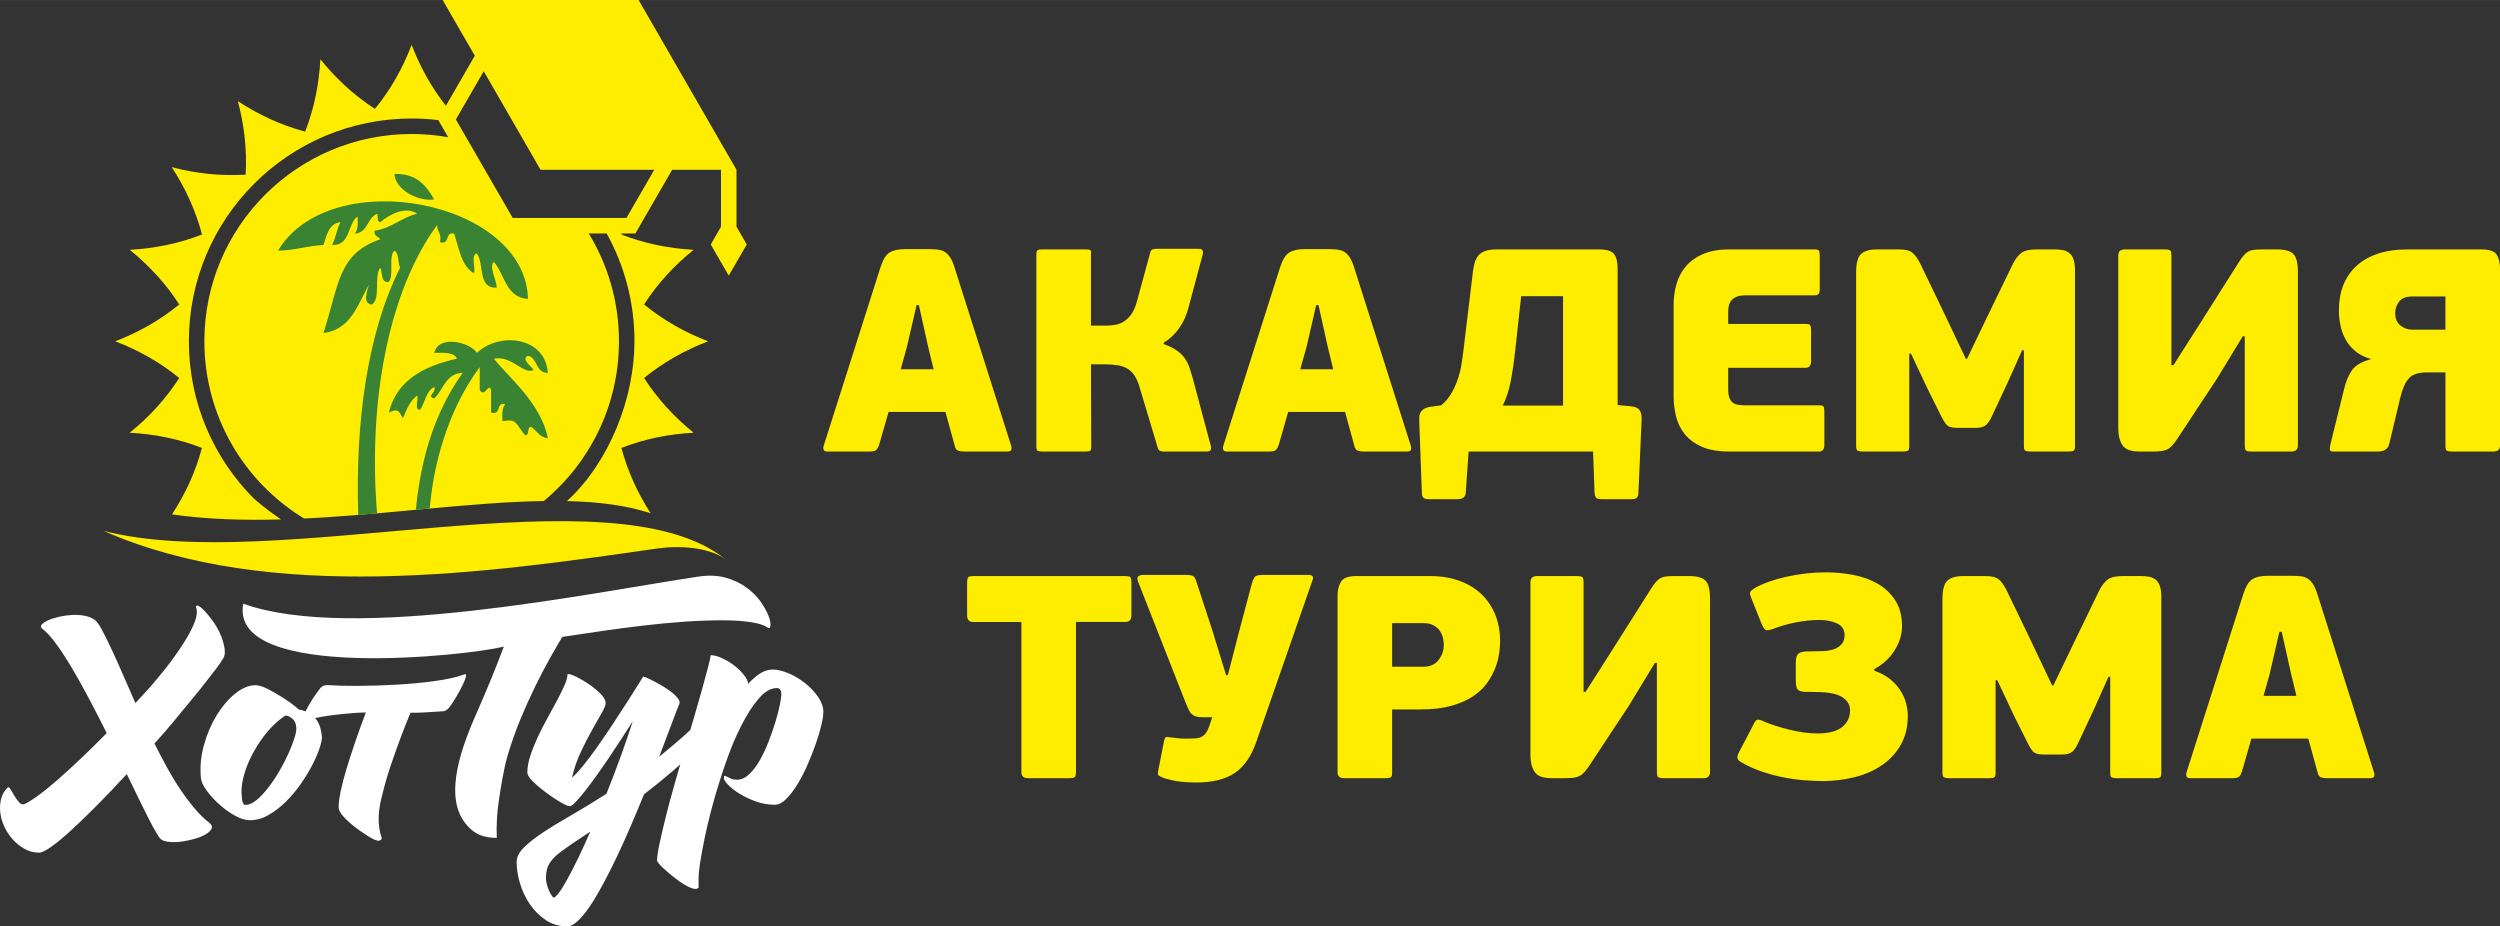 <?xml version="1.0" encoding="UTF-8"?> <!-- Creator: CorelDRAW 2017 --> <svg xmlns="http://www.w3.org/2000/svg" xmlns:xlink="http://www.w3.org/1999/xlink" xml:space="preserve" width="2372px" height="879px" style="shape-rendering:geometricPrecision; text-rendering:geometricPrecision; image-rendering:optimizeQuality; fill-rule:evenodd; clip-rule:evenodd" viewBox="0 0 2372 878.94"><rect x="0" y="0" width="2372" height="878.94" fill="#333333" stroke="none"/> <defs> <style type="text/css"> <![CDATA[ .fil2 {fill:#FFED00} .fil3 {fill:#3A8333} .fil1 {fill:#FEFEFE;fill-rule:nonzero} .fil0 {fill:#FFED00;fill-rule:nonzero} ]]> </style> </defs> <g id="Слой_x0020_1">  <g id="_2583205689824"> <path class="fil0" d="M897.04 390.84l-53.97 0 -9.04 31.51c-0.73,2.01 -1.6,3.51 -2.6,4.52 -1.01,1 -3.06,1.51 -6.16,1.51l-40.28 0c-1.82,0 -2.96,-0.51 -3.42,-1.51 -0.46,-1.01 -0.5,-2.24 -0.14,-3.7l53.97 -169.58c2.37,-7.3 5.3,-12.01 8.77,-14.1 3.47,-2.1 8.31,-3.16 14.52,-3.16l22.19 0c3.29,0 6.16,0.14 8.63,0.41 2.46,0.28 4.65,0.96 6.57,2.06 1.92,1.1 3.66,2.78 5.21,5.07 1.55,2.28 2.96,5.43 4.24,9.45l53.97 169.85c0.37,0.91 0.41,2.01 0.14,3.29 -0.28,1.28 -1.51,1.92 -3.7,1.92l-41.37 0c-2.19,0 -4.01,-0.28 -5.47,-0.83 -1.47,-0.55 -2.47,-1.82 -3.02,-3.83l-9.04 -32.88zm-42.46 -40.54l31.23 0 -5.2 -21.37 -8.77 -39.45 -2.19 0 -9.32 40.27 -5.75 20.55zm249.57 -23.84c4.75,1.65 8.67,3.52 11.78,5.62 3.1,2.1 5.66,4.48 7.67,7.12 2.01,2.65 3.61,5.66 4.79,9.04 1.19,3.38 2.33,7.08 3.43,11.1l16.98 63.56c0.37,0.91 0.41,2.05 0.14,3.42 -0.28,1.37 -1.6,2.06 -3.97,2.06l-41.09 0c-0.92,0 -1.92,-0.19 -3.02,-0.55 -1.1,-0.37 -1.92,-1.46 -2.46,-3.29l-17.26 -57.53c-1.28,-4.38 -2.88,-7.99 -4.8,-10.82 -1.92,-2.83 -4.2,-5.02 -6.85,-6.57 -2.65,-1.56 -5.79,-2.61 -9.45,-3.16 -3.65,-0.54 -7.85,-0.82 -12.6,-0.82l-12.33 0 0.28 78.35c0,2.01 -0.37,3.24 -1.1,3.7 -0.73,0.46 -2.01,0.69 -3.88,0.69l-42.1 0c-1.69,0 -2.92,-0.23 -3.74,-0.69 -0.82,-0.46 -1.24,-1.69 -1.24,-3.7l0 -183c0,-2.01 0.42,-3.24 1.24,-3.7 0.82,-0.45 2.05,-0.68 3.74,-0.68l42.42 0c1.82,0 3.1,0.23 3.83,0.68 0.74,0.46 0.92,1.69 0.55,3.7l0 67.94 13.15 0c2.74,0 5.62,-0.18 8.63,-0.55 3.02,-0.36 5.89,-1.32 8.63,-2.87 2.74,-1.55 5.25,-3.84 7.53,-6.85 2.29,-3.02 4.16,-7.17 5.62,-12.47l12.6 -46.29c0.37,-1.83 1.14,-2.93 2.33,-3.29 1.19,-0.37 2.24,-0.55 3.15,-0.55l40.54 0c2.38,0 3.7,0.68 3.98,2.06 0.27,1.37 0.23,2.51 -0.14,3.42l-13.15 49.04c-1.83,7.67 -4.79,14.47 -8.9,20.41 -4.11,5.93 -9.09,10.64 -14.93,14.11l0 1.36zm172.04 64.38l-53.97 0 -9.04 31.51c-0.73,2.01 -1.6,3.51 -2.6,4.52 -1.01,1 -3.06,1.51 -6.16,1.51l-40.28 0c-1.82,0 -2.96,-0.51 -3.42,-1.51 -0.46,-1.01 -0.5,-2.24 -0.14,-3.7l53.97 -169.58c2.38,-7.3 5.3,-12.01 8.77,-14.1 3.47,-2.1 8.31,-3.16 14.52,-3.16l22.19 0c3.29,0 6.16,0.14 8.63,0.41 2.46,0.28 4.65,0.96 6.57,2.06 1.92,1.1 3.66,2.78 5.21,5.07 1.55,2.28 2.96,5.43 4.24,9.45l53.97 169.85c0.37,0.91 0.41,2.01 0.14,3.29 -0.28,1.28 -1.51,1.92 -3.7,1.92l-41.37 0c-2.19,0 -4.01,-0.28 -5.47,-0.83 -1.47,-0.55 -2.47,-1.82 -3.02,-3.83l-9.04 -32.88zm-42.46 -40.54l31.23 0 -5.21 -21.37 -8.76 -39.45 -2.19 0 -9.32 40.27 -5.75 20.55zm159.71 78.08l-2.74 38.9c-0.18,4.2 -2.83,6.3 -7.94,6.3l-27.67 0c-2.38,0 -3.97,-0.55 -4.8,-1.65 -0.82,-1.09 -1.23,-2.46 -1.23,-4.11l-2.46 -67.66c0,-1.46 0,-2.92 0,-4.38 0,-1.47 0.36,-2.88 1.09,-4.25 0.73,-1.37 1.87,-2.56 3.43,-3.56 1.55,-1.01 3.69,-1.69 6.43,-2.06l9.87 -1.37c4.2,-3.47 7.58,-7.53 10.13,-12.19 2.56,-4.66 4.57,-9.27 6.03,-13.83 1.46,-4.57 2.47,-8.81 3.01,-12.74 0.55,-3.93 1.01,-6.9 1.37,-8.9l9.59 -79.45c0.37,-2.92 0.91,-5.66 1.65,-8.22 0.73,-2.56 1.87,-4.79 3.42,-6.71 1.55,-1.92 3.74,-3.38 6.57,-4.38 2.83,-1.01 6.44,-1.51 10.83,-1.51l96.97 0c7.49,0 12.33,1.51 14.52,4.52 2.19,3.01 3.29,7.53 3.29,13.56l0 129.58 11.78 1.09c4.57,0.37 7.58,1.6 9.04,3.7 1.46,2.1 2.1,5.25 1.92,9.45l-3.02 69.31c0,1.65 -0.4,3.02 -1.23,4.11 -0.82,1.1 -2.42,1.65 -4.79,1.65l-29.04 0c-2.74,0 -4.48,-0.51 -5.21,-1.51 -0.72,-1 -1.18,-2.6 -1.37,-4.79l-1.36 -38.9 -118.08 0zm44.38 -97.53c-1.28,12.05 -2.78,22.46 -4.52,31.23 -1.73,8.77 -4.25,16.35 -7.53,22.74l57.26 0 0 -103.83 -39.73 0 -5.48 49.86zm293.13 91.23c0,4.19 -1.73,6.3 -5.2,6.3l-84.65 0c-10.96,0 -19.87,-1.56 -26.71,-4.66 -6.85,-3.11 -12.24,-7.17 -16.17,-12.19 -3.93,-5.03 -6.62,-10.64 -8.08,-16.85 -1.46,-6.21 -2.19,-12.33 -2.19,-18.36l0 -87.66c0,-6.58 0.91,-13.01 2.74,-19.31 1.82,-6.31 4.79,-11.88 8.9,-16.71 4.11,-4.85 9.54,-8.73 16.3,-11.65 6.76,-2.92 14.98,-4.38 24.66,-4.38l80.81 0c2.19,0 3.61,0.32 4.25,0.96 0.64,0.64 0.96,2.51 0.96,5.61l0 30.96c0,2.37 -0.37,3.97 -1.1,4.79 -0.73,0.83 -2.1,1.24 -4.11,1.24l-65.2 0c-3.65,0 -6.57,0.5 -8.76,1.5 -2.19,1.01 -3.84,2.24 -4.93,3.7 -1.1,1.46 -1.83,3.11 -2.2,4.93 -0.36,1.83 -0.55,3.66 -0.55,5.48l0 11.51 73.43 0c2.19,0 3.6,0.36 4.24,1.09 0.64,0.73 0.96,2.65 0.96,5.76l0 28.49c0,4.2 -1.73,6.3 -5.2,6.3l-73.43 0 0 20.55c0,3.47 0.42,6.2 1.24,8.21 0.82,2.01 1.96,3.52 3.42,4.53 1.46,1 3.2,1.64 5.21,1.91 2.01,0.28 4.2,0.41 6.57,0.41l69.59 0c2.19,0 3.6,0.32 4.24,0.96 0.64,0.64 0.96,2.51 0.96,5.62l0 30.96zm189.31 -89.86l-1.65 0 -13.97 31.23 -14.25 30.41c-2.01,4.56 -4.06,7.71 -6.16,9.45 -2.1,1.73 -5.16,2.6 -9.18,2.6l-18.35 0c-4.57,0 -7.72,-0.87 -9.45,-2.6 -1.74,-1.74 -3.7,-4.89 -5.9,-9.45l-12.32 -24.66 -15.89 -33.7 -1.64 0 0 87.67c0,2.56 -0.46,4.06 -1.37,4.52 -0.92,0.46 -2.47,0.69 -4.66,0.69l-38.08 0c-2.01,0 -3.56,-0.23 -4.66,-0.69 -1.09,-0.46 -1.64,-1.96 -1.64,-4.52l0 -164.92c0,-8.58 1.55,-14.34 4.66,-17.26 3.1,-2.92 8.12,-4.38 15.06,-4.38l21.1 0c5.84,0 10.04,1.05 12.6,3.15 2.56,2.1 5.02,5.52 7.4,10.27l21.91 45.48 21.37 44.93 1.09 0 21.37 -44.38 21.92 -45.21c2.37,-4.75 5.02,-8.31 7.94,-10.68 2.93,-2.37 7.86,-3.56 14.8,-3.56l16.98 0c2.92,0 5.57,0.23 7.95,0.68 2.37,0.46 4.43,1.37 6.16,2.74 1.74,1.37 3.06,3.38 3.97,6.03 0.92,2.65 1.37,6.07 1.37,10.27l0 166.84c0,2.56 -0.45,4.06 -1.37,4.52 -0.91,0.46 -2.55,0.69 -4.93,0.69l-36.16 0c-2.01,0 -3.51,-0.23 -4.52,-0.69 -1,-0.46 -1.5,-1.96 -1.5,-4.52l0 -90.95zm207.65 -13.15l-24.66 40.54 -37.25 56.44c-1.83,2.74 -3.47,4.93 -4.94,6.57 -1.46,1.65 -3.01,2.88 -4.65,3.7 -1.65,0.82 -3.56,1.37 -5.76,1.64 -2.19,0.28 -4.84,0.42 -7.94,0.42l-12.88 0c-8.21,0 -13.6,-2.06 -16.16,-6.17 -2.56,-4.11 -3.84,-9.27 -3.84,-15.48l0 -164.37c0,-3.84 2.11,-5.75 6.31,-5.75l37.53 0c3.1,0 4.97,0.41 5.61,1.23 0.64,0.82 0.96,2.33 0.96,4.52l0 104.1 1.92 0 24.11 -37.8 37.8 -59.72c1.83,-2.93 3.47,-5.21 4.94,-6.85 1.46,-1.65 3.01,-2.88 4.65,-3.7 1.65,-0.82 3.56,-1.32 5.75,-1.51 2.2,-0.18 4.85,-0.27 7.95,-0.27l12.87 0c7.68,0 12.93,1.46 15.76,4.38 2.83,2.92 4.25,8.68 4.25,17.26l0 164.37c0,3.84 -2.11,5.76 -6.31,5.76l-37.53 0c-3.1,0 -4.98,-0.42 -5.61,-1.24 -0.64,-0.82 -0.96,-2.33 -0.96,-4.52l0 -103.55 -1.92 0zm96.16 50.13c1.64,-7.12 4.11,-13.06 7.39,-17.8 3.29,-4.75 9.13,-8.23 17.54,-10.42l0 -0.54c-5.67,-1.65 -10.42,-4.07 -14.25,-7.26 -3.84,-3.2 -6.89,-6.85 -9.18,-10.96 -2.28,-4.11 -3.92,-8.54 -4.93,-13.29 -1,-4.75 -1.51,-9.59 -1.51,-14.52 0,-8.76 1.38,-16.66 4.11,-23.69 2.74,-7.04 6.85,-13.11 12.33,-18.22 5.48,-5.12 12.28,-9.04 20.41,-11.78 8.13,-2.74 17.58,-4.11 28.35,-4.11l69.86 0c7.49,0 12.33,1.6 14.52,4.79 2.2,3.2 3.29,7.63 3.29,13.29l0 168.21c0,3.65 -2.1,5.48 -6.3,5.48l-38.9 0c-3.11,0 -4.98,-0.37 -5.62,-1.1 -0.64,-0.73 -0.96,-2.19 -0.96,-4.38l0 -69.59 -17.8 0c-7.67,0 -13.2,1.78 -16.58,5.34 -3.38,3.57 -6.07,9.27 -8.08,17.13l-10.96 45.75c-0.55,1.82 -1.32,3.19 -2.33,4.11 -1,0.91 -2.19,1.59 -3.56,2.05 -1.37,0.46 -2.83,0.69 -4.38,0.69 -1.55,0 -3.06,0 -4.52,0l-38.08 0c-2.19,0 -3.33,-0.55 -3.42,-1.65 -0.1,-1.09 0.13,-2.92 0.68,-5.48l12.88 -52.05zm48.48 -72.32c0,5.3 1.65,9.27 4.94,11.91 3.28,2.65 7.12,3.98 11.5,3.98l31.23 0 0 -31.51 -31.23 0c-6.02,0 -10.27,1.65 -12.74,4.93 -2.46,3.29 -3.7,6.85 -3.7,10.69zm-1199.08 286.91c0,4.2 -1.92,6.3 -5.75,6.3l-46.85 0 0 142.46c0,2.19 -0.32,3.69 -0.96,4.52 -0.64,0.82 -2.51,1.23 -5.61,1.23l-38.91 0c-4.2,0 -6.3,-1.92 -6.3,-5.75l0 -142.46 -45.75 0c-3.83,0 -5.75,-2.1 -5.75,-6.3l0 -30.68c0,-3.11 0.41,-4.98 1.23,-5.62 0.82,-0.64 2.33,-0.96 4.52,-0.96l144.38 0c2.19,0 3.7,0.32 4.52,0.96 0.82,0.64 1.23,2.51 1.23,5.62l0 30.68zm167.93 -38.35c4.02,0 5.3,1.73 3.84,5.2l-53.15 152.87c-4.75,13.88 -11.6,23.83 -20.55,29.86 -8.95,6.02 -21.18,9.04 -36.71,9.04 -4.93,0 -9.86,-0.27 -14.79,-0.82 -4.93,-0.55 -10.05,-1.65 -15.34,-3.29 -2.56,-0.91 -4.29,-1.73 -5.21,-2.47 -0.91,-0.73 -1.09,-2.37 -0.54,-4.93l5.48 -27.67c0.54,-2.55 1.23,-3.88 2.05,-3.97 0.82,-0.09 2.51,0.05 5.07,0.41 2.74,0.37 5.06,0.64 6.98,0.82 1.92,0.19 3.88,0.28 5.89,0.28 3.29,0 6.16,-0.05 8.63,-0.14 2.47,-0.09 4.57,-0.5 6.3,-1.23 1.74,-0.73 3.25,-1.92 4.52,-3.56 1.28,-1.65 2.47,-4.02 3.56,-7.13l2.74 -8.22 -8.76 0c-2.56,0 -4.66,-0.22 -6.3,-0.68 -1.65,-0.45 -3.02,-1.14 -4.11,-2.05 -1.1,-0.92 -2.06,-2.19 -2.88,-3.84 -0.82,-1.64 -1.69,-3.56 -2.6,-5.75l-45.75 -116.43c-0.92,-2.56 -0.78,-4.25 0.41,-5.07 1.19,-0.82 2.6,-1.23 4.25,-1.23l39.17 0c4.2,0 6.94,0.32 8.22,0.96 1.28,0.63 2.37,2.41 3.29,5.34l14.79 45.2 13.42 43.56 1.65 0 11.78 -45.48 11.23 -42.19c0.91,-2.92 1.92,-4.88 3.01,-5.89 1.1,-1 3.66,-1.5 7.67,-1.5l42.74 0zm79.45 187.38c0,2.19 -0.32,3.65 -0.96,4.38 -0.64,0.73 -2.51,1.1 -5.62,1.1l-38.9 0c-4.2,0 -6.3,-1.83 -6.3,-5.48l0 -168.21c0,-4.93 1.1,-9.17 3.29,-12.73 2.19,-3.57 7.03,-5.35 14.52,-5.35l69.58 0c10.78,0 20.32,1.56 28.63,4.66 8.31,3.11 15.29,7.44 20.96,13.01 5.66,5.57 9.95,12.1 12.87,19.59 2.92,7.49 4.39,15.62 4.39,24.38 0,2.92 -0.28,6.58 -0.83,10.96 -0.55,4.38 -1.69,8.95 -3.42,13.7 -1.74,4.75 -4.25,9.54 -7.53,14.38 -3.29,4.84 -7.72,9.18 -13.29,13.01 -5.57,3.84 -12.51,6.94 -20.82,9.32 -8.31,2.37 -18.22,3.56 -29.73,3.56l-26.84 0 0 59.72zm49.03 -121.09c0,-1.82 -0.27,-3.97 -0.82,-6.43 -0.55,-2.47 -1.5,-4.71 -2.87,-6.72 -1.38,-2.01 -3.34,-3.74 -5.89,-5.2 -2.56,-1.46 -5.85,-2.19 -9.86,-2.19l-29.59 0 0 41.36 29.59 0c6.38,0 11.23,-2.14 14.51,-6.43 3.29,-4.3 4.93,-9.09 4.93,-14.39zm200.26 17.26l-24.65 40.55 -37.26 56.43c-1.83,2.74 -3.47,4.93 -4.93,6.58 -1.46,1.64 -3.02,2.87 -4.66,3.69 -1.64,0.83 -3.56,1.37 -5.75,1.65 -2.19,0.27 -4.84,0.41 -7.95,0.41l-12.87 0c-8.22,0 -13.61,-2.06 -16.16,-6.17 -2.56,-4.1 -3.84,-9.26 -3.84,-15.47l0 -164.37c0,-3.84 2.1,-5.76 6.3,-5.76l37.53 0c3.11,0 4.98,0.41 5.62,1.24 0.64,0.82 0.96,2.32 0.96,4.52l0 104.1 1.91 0 24.11 -37.81 37.81 -59.72c1.82,-2.92 3.47,-5.2 4.93,-6.85 1.46,-1.64 3.01,-2.88 4.66,-3.7 1.64,-0.82 3.56,-1.32 5.75,-1.5 2.19,-0.19 4.84,-0.28 7.94,-0.28l12.88 0c7.67,0 12.92,1.47 15.75,4.39 2.83,2.92 4.25,8.67 4.25,17.25l0 164.38c0,3.83 -2.1,5.75 -6.3,5.75l-37.54 0c-3.1,0 -4.97,-0.41 -5.61,-1.23 -0.64,-0.83 -0.96,-2.33 -0.96,-4.52l0 -103.56 -1.92 0zm162.18 -86.02c8.22,0 16.62,0.78 25.21,2.33 8.58,1.55 16.34,4.25 23.28,8.08 6.94,3.84 12.65,9.09 17.12,15.75 4.48,6.67 6.72,15.03 6.72,25.07 0,7.67 -2.33,15.25 -6.99,22.74 -4.66,7.49 -11.1,13.42 -19.31,17.8l0 1.65c5.48,1.83 10.22,4.29 14.24,7.4 4.02,3.1 7.35,6.62 10,10.54 2.65,3.93 4.57,8.04 5.75,12.33 1.19,4.29 1.79,8.45 1.79,12.47 0,10.22 -2.1,19.17 -6.31,26.84 -4.2,7.67 -9.95,14.11 -17.26,19.32 -7.3,5.2 -15.75,9.08 -25.34,11.64 -9.58,2.56 -19.77,3.93 -30.54,4.11 -5.85,0 -12.24,-0.28 -19.18,-0.82 -6.94,-0.55 -13.92,-1.55 -20.96,-3.02 -7.03,-1.46 -13.87,-3.38 -20.54,-5.75 -6.67,-2.37 -12.74,-5.21 -18.22,-8.49 -2.01,-1.1 -3.11,-2.42 -3.29,-3.97 -0.18,-1.56 0.46,-3.61 1.92,-6.17l12.88 -24.66c1.27,-2.92 2.51,-4.65 3.7,-5.2 1.18,-0.55 3.24,-0.09 6.16,1.37 3.29,1.46 7.08,2.88 11.37,4.25 4.29,1.37 8.67,2.6 13.15,3.69 4.47,1.1 8.99,1.97 13.56,2.61 4.56,0.64 8.95,0.96 13.15,0.96 10.59,0 18.4,-2.01 23.42,-6.03 5.02,-4.02 7.53,-9.32 7.53,-15.89 0,-4.93 -2.23,-8.95 -6.71,-12.05 -4.47,-3.11 -11.46,-4.84 -20.95,-5.21l-12.06 -0.27c-3.83,0.18 -6.76,-0.23 -8.76,-1.23 -2.01,-1.01 -3.02,-4.07 -3.02,-9.18l0 -16.99c0,-4.2 0.69,-7.03 2.06,-8.49 1.37,-1.46 4.06,-2.28 8.08,-2.47l15.34 -0.27c6.39,-0.18 11.46,-1.55 15.2,-4.11 3.75,-2.56 5.62,-6.21 5.62,-10.96 0,-5.29 -2.37,-9.04 -7.12,-11.23 -4.75,-2.19 -10.32,-3.29 -16.71,-3.29 -6.94,0 -14.21,0.73 -21.78,2.19 -7.58,1.47 -15.03,3.57 -22.33,6.3 -3.47,1.29 -5.8,1.6 -6.99,0.97 -1.19,-0.65 -2.51,-2.7 -3.97,-6.17l-8.77 -21.92c-0.73,-1.82 -1.27,-3.28 -1.64,-4.38 -0.37,-1.1 -0.5,-2.01 -0.41,-2.74 0.09,-0.73 0.55,-1.46 1.37,-2.19 0.82,-0.73 1.96,-1.55 3.43,-2.47 3.83,-2.19 8.35,-4.19 13.56,-6.02 5.2,-1.83 10.72,-3.38 16.57,-4.66 5.84,-1.28 11.92,-2.28 18.22,-3.01 6.3,-0.73 12.55,-1.1 18.76,-1.1zm269.85 99.17l-1.65 0 -13.97 31.23 -14.24 30.41c-2.01,4.57 -4.07,7.72 -6.17,9.45 -2.1,1.74 -5.16,2.61 -9.18,2.61l-18.35 0c-4.57,0 -7.72,-0.87 -9.45,-2.61 -1.74,-1.73 -3.7,-4.88 -5.89,-9.45l-12.33 -24.65 -15.89 -33.7 -1.64 0 0 87.66c0,2.56 -0.46,4.07 -1.37,4.52 -0.92,0.46 -2.47,0.69 -4.66,0.69l-38.08 0c-2.01,0 -3.56,-0.23 -4.66,-0.69 -1.09,-0.45 -1.64,-1.96 -1.64,-4.52l0 -164.92c0,-8.58 1.55,-14.33 4.66,-17.25 3.1,-2.92 8.12,-4.39 15.06,-4.39l21.1 0c5.84,0 10.04,1.05 12.6,3.15 2.56,2.1 5.02,5.53 7.4,10.28l21.91 45.47 21.37 44.93 1.1 0 21.36 -44.38 21.92 -45.2c2.38,-4.75 5.02,-8.31 7.95,-10.69 2.92,-2.37 7.85,-3.56 14.79,-3.56l16.99 0c2.92,0 5.57,0.23 7.94,0.69 2.37,0.45 4.43,1.37 6.16,2.74 1.74,1.37 3.06,3.38 3.97,6.03 0.92,2.64 1.37,6.07 1.37,10.27l0 166.83c0,2.56 -0.45,4.07 -1.37,4.52 -0.91,0.46 -2.55,0.69 -4.92,0.69l-36.17 0c-2.01,0 -3.51,-0.23 -4.52,-0.69 -1,-0.45 -1.5,-1.96 -1.5,-4.52l0 -90.95zm187.93 58.63l-53.97 0 -9.04 31.5c-0.73,2.01 -1.6,3.52 -2.61,4.52 -1,1.01 -3.05,1.51 -6.16,1.51l-40.27 0c-1.83,0 -2.97,-0.5 -3.43,-1.51 -0.45,-1 -0.5,-2.23 -0.13,-3.7l53.97 -169.57c2.37,-7.31 5.29,-12.01 8.76,-14.11 3.47,-2.1 8.31,-3.15 14.52,-3.15l22.19 0c3.29,0 6.17,0.14 8.63,0.41 2.47,0.27 4.66,0.96 6.58,2.05 1.91,1.1 3.65,2.79 5.2,5.07 1.56,2.28 2.97,5.44 4.25,9.46l53.97 169.84c0.36,0.92 0.41,2.01 0.13,3.29 -0.27,1.28 -1.5,1.92 -3.69,1.92l-41.37 0c-2.19,0 -4.02,-0.28 -5.48,-0.82 -1.46,-0.55 -2.47,-1.83 -3.01,-3.84l-9.04 -32.87zm-42.47 -40.55l31.23 0 -5.2 -21.37 -8.77 -39.44 -2.19 0 -9.31 40.27 -5.76 20.54z"></path> <path class="fil1" d="M185.92 576.13c0,-1.65 0.83,-2.06 2.48,-1.24 1.65,0.83 3.64,2.49 5.94,4.96 2.31,2.47 4.79,5.53 7.44,9.16 2.63,3.63 4.91,7.52 6.8,11.64 1.9,4.12 3.27,8.26 4.09,12.39 0.82,4.12 1.13,8.19 -0.74,11.39 -3.94,6.76 -9.55,13.37 -15.24,20.81 -5.68,7.42 -6.6,8.42 -13.11,16.42 -6.52,8.01 -13.34,16.27 -20.43,24.77 -7.1,8.5 -9.16,10.58 -16.59,19 3.97,7.92 8.02,15.65 12.14,23.16 4.12,7.5 8.38,14.49 12.75,20.92 4.37,6.44 8.8,12.31 13.25,17.59 4.46,5.28 8.91,9.69 13.38,13.12 2.62,2.01 3.54,3.93 2.72,5.83 -0.82,1.89 -2.6,3.67 -5.32,5.32 -2.72,1.65 -6.16,3.1 -10.28,4.33 -4.12,1.24 -8.3,2.15 -12.51,2.73 -4.21,0.58 -8.14,0.7 -11.76,0.37 -3.63,-0.33 -6.39,-1.11 -8.18,-2.48 -1.01,-0.78 -2.52,-2.97 -4.57,-6.44 -2.06,-3.46 -4.51,-7.96 -7.31,-13.49 -2.81,-5.53 -5.95,-11.85 -9.42,-18.95 -3.46,-7.1 -7.18,-14.78 -11.14,-23.03 -9.58,10.4 -18.82,20.1 -27.74,29.1 -8.91,8.99 -17.05,16.88 -24.39,23.65 -7.35,6.77 -13.75,12.09 -19.2,15.98 -5.45,3.88 -9.41,5.82 -11.89,5.82 -4.79,0 -9.24,-1.12 -13.37,-3.35 -4.12,-2.23 -7.85,-5.12 -11.14,-8.67 -3.3,-3.54 -6.04,-7.56 -8.18,-12.01 -2.14,-4.46 -3.51,-8.96 -4.08,-13.5 -0.58,-4.54 -0.37,-8.92 0.62,-13.12 0.98,-4.21 3.06,-7.89 6.19,-11.03 0.82,-0.82 1.77,-0.32 2.84,1.49 1.07,1.82 2.32,3.92 3.72,6.32 1.4,2.39 2.93,4.5 4.58,6.31 1.65,1.81 3.47,2.2 5.45,1.24 3.12,-1.51 7.43,-4.21 12.88,-8.17 5.44,-3.96 11.56,-8.92 18.33,-14.86 6.76,-5.94 14.11,-12.68 22.04,-20.19 7.92,-7.51 16.01,-15.48 24.27,-23.9 -5.45,-10.9 -10.94,-21.59 -16.47,-32.07 -5.53,-10.48 -10.94,-20.19 -16.22,-29.1 -5.28,-8.91 -10.37,-16.72 -15.23,-23.41 -4.87,-6.68 -9.31,-11.5 -13.26,-14.49 -1.49,-1.13 -1.64,-2.44 -0.49,-3.84 1.15,-1.4 3.18,-2.76 6.07,-4.08 2.89,-1.32 6.32,-2.44 10.28,-3.34 3.95,-0.91 8.06,-1.49 12.26,-1.74 4.2,-0.25 8.26,0 12.13,0.74 3.88,0.75 7.14,2.13 9.78,4.09 1.8,1.33 4.02,4.38 6.57,9.16 2.55,4.79 5.49,10.7 8.79,17.71 3.3,7.02 6.9,14.99 10.77,23.9 3.88,8.92 7.97,18.25 12.26,27.99 10.07,-10.9 14.36,-15.41 23.27,-26.3 8.91,-10.9 11.39,-14.3 17.82,-23.62 6.44,-9.33 11.2,-17.59 14.25,-24.77 3.04,-7.17 3.75,-12.59 2.1,-16.22zm56.56 73.98c3.11,0 7.13,1.27 12.04,3.81 4.92,2.54 9.67,5.29 14.26,8.24 4.59,2.95 8.44,5.69 11.55,8.23 3.12,2.54 4.35,3.81 3.69,3.81 -3.61,0 -7.54,1.27 -11.8,3.81 -4.26,2.54 -8.52,5.9 -12.78,10.08 -4.26,4.18 -8.32,9.05 -12.17,14.63 -3.85,5.57 -7.21,11.38 -10.08,17.45 -2.86,6.06 -5.03,12.2 -6.51,18.43 -1.48,6.23 -1.88,12.05 -1.23,17.45 0,0.5 0.04,1.15 0.12,1.97 0.09,0.82 0.25,1.64 0.49,2.46 0.25,0.82 0.58,1.56 0.99,2.21 0.41,0.66 1.02,0.99 1.84,0.99 3.28,0 6.76,-1.52 10.45,-4.55 3.69,-3.03 7.37,-6.93 11.06,-11.68 3.69,-4.75 7.21,-10 10.57,-15.73 3.36,-5.74 6.27,-11.35 8.72,-16.84 2.46,-5.49 4.39,-10.48 5.78,-14.99 1.4,-4.51 1.93,-7.91 1.6,-10.2 -0.33,-3.28 -1.39,-5.74 -3.19,-7.38 -1.81,-1.64 -3.61,-2.7 -5.41,-3.19 -2.3,-0.66 -4.76,-0.74 -7.38,-0.25l2.46 -5.16c6.39,-1.31 12.29,-1.39 17.7,-0.25 1.61,0.35 3.18,0.86 4.72,1.54 0.94,-2.06 2.08,-4.26 3.41,-6.59 2.04,-3.61 4.35,-7.14 6.88,-10.58 2.54,-3.44 2.74,-4.09 4.71,-6.06 1.14,-1.15 3.5,-1.97 7.01,-1.72 27.58,1.95 100.73,0.12 127.51,-9.87 2.13,-0.79 2.58,-0.77 2.74,0.29 0.63,4.15 -12.09,26.55 -16.55,31.38 -1.97,2.13 -3.69,2.86 -5.17,2.95 -11.46,0.71 -24.57,1.76 -31.02,1.4 -6.07,14.27 -12.8,32.61 -18.13,48.19 -3.51,10.27 -6.44,20.33 -8.78,30.18 -3.65,13.13 -5,27.43 -0.38,40.56 0.26,1.56 -2.4,2.57 -2.77,2.57 -4.59,0 -13.53,-6.58 -17.59,-9.34 -3.36,-2.3 -6.56,-4.76 -9.6,-7.39 -3.03,-2.62 -5.62,-5.25 -7.75,-7.87 -2.13,-2.62 -3.2,-5.08 -3.2,-7.38 0,-3.77 0.66,-8.82 1.97,-15.13 1.31,-6.32 3.16,-13.41 5.54,-21.28 2.38,-7.88 5.13,-16.36 8.24,-25.47 3.12,-9.1 6.48,-18.41 10.09,-27.92 -8.84,0 -34.66,2.2 -48.14,5.38 3.51,3.74 5.65,9.57 6.41,17.48 0.17,2.29 -0.53,5.86 -2.09,10.69 -1.55,4.84 -3.84,10.21 -6.88,16.1 -3.03,5.9 -6.72,11.97 -11.06,18.19 -4.34,6.23 -9.09,11.88 -14.26,16.96 -5.16,5.08 -10.61,9.26 -16.34,12.54 -5.74,3.28 -11.64,4.92 -17.7,4.92 -4.26,0 -8.97,-1.44 -14.13,-4.31 -5.16,-2.86 -10.08,-6.39 -14.75,-10.56 -4.67,-4.18 -8.69,-8.57 -12.05,-13.16 -3.35,-4.58 -5.2,-8.6 -5.53,-12.04 -0.98,-10.16 -0.04,-20.48 2.83,-30.97 2.87,-10.49 6.88,-19.95 12.04,-28.39 5.17,-8.44 11.03,-15.32 17.58,-20.65 6.56,-5.32 13.03,-7.99 19.42,-7.99zm419.99 -103.05c9.9,-1.48 18.7,-1.11 26.38,1.11 7.67,2.23 14.28,5.41 19.81,9.54 5.53,4.12 9.99,8.67 13.37,13.62 3.39,4.95 5.83,9.42 7.31,13.37 1.48,3.96 2.02,7.06 1.61,9.29 -0.41,2.23 -1.44,2.28 -3.59,0.87 -3.65,-2.39 -9.08,-3.72 -15.85,-4.71 -6.77,-0.99 -14.54,-1.53 -23.28,-1.61 -48.91,-0.44 -105.57,8.28 -154.71,15.73 -3.3,5.45 -7.19,12.14 -11.64,20.06 -4.46,7.92 -9.08,16.76 -13.87,26.5 -4.79,9.74 -9.5,20.19 -14.12,31.33 -4.62,11.14 -8.71,22.71 -12.26,34.67 -3.55,11.97 -6.28,29.31 -8.17,41.6 -1.9,12.3 -2.6,24.48 -2.11,36.53 -13.35,0 -22.17,-3.83 -30.21,-14.32 -20.55,-26.84 -2.43,-73.69 11.89,-106.03 4.45,-10.07 8.83,-20.36 13.12,-30.84 4.29,-10.48 8.26,-20.6 11.89,-30.34 -31.03,8.34 -261.12,34.02 -247.24,-40.67 103,37.12 330.33,-10.56 431.67,-25.7zm70.67 88.17c4.46,0 9.5,1.2 15.11,3.59 5.61,2.39 10.86,5.53 15.73,9.41 4.86,3.88 8.95,8.22 12.26,13 3.3,4.79 4.95,9.5 4.95,14.12 0,3.14 -0.66,7.47 -1.98,13 -1.32,5.53 -3.14,11.56 -5.45,18.08 -2.31,6.53 -4.96,13.17 -7.93,19.94 -2.97,6.77 -6.19,12.92 -9.66,18.45 -3.46,5.53 -6.97,10.03 -10.52,13.5 -3.55,3.47 -7.06,5.2 -10.53,5.2 -6.11,0 -12.05,-1.03 -17.83,-3.09 -5.78,-2.07 -10.94,-4.51 -15.48,-7.31 -4.54,-2.81 -8.17,-5.62 -10.9,-8.42 -2.72,-2.81 -4.08,-4.96 -4.08,-6.44 0,-1.49 0.24,-2.23 0.74,-2.23 0.5,0 1.24,0.29 2.23,0.87 0.99,0.57 2.27,1.19 3.84,1.85 1.57,0.66 3.51,0.99 5.82,0.99 3.96,0 7.8,-1.77 11.51,-5.32 3.72,-3.55 7.1,-8.05 10.16,-13.5 3.05,-5.45 5.82,-11.39 8.3,-17.83 2.47,-6.44 4.62,-12.67 6.44,-18.7 1.81,-6.03 3.18,-11.35 4.08,-15.97 0.91,-4.63 1.36,-7.77 1.36,-9.42 0,-2.31 -0.37,-3.92 -1.11,-4.83 -0.74,-0.9 -1.77,-1.36 -3.09,-1.36 -5.79,0 -11.53,3.31 -17.22,9.91 -5.69,6.6 -11.23,15.19 -16.59,25.76 -5.37,10.56 -10.37,22.54 -14.99,35.91 -4.62,13.37 -8.75,26.75 -12.38,40.12 -3.63,13.38 -6.61,26.22 -8.92,38.51 -2.31,12.3 -4.21,22.66 -4.21,31.09l0 8.17c-1.15,1.15 -2.93,1.4 -5.32,0.75 -2.39,-0.66 -5.04,-1.87 -7.93,-3.6 -2.89,-1.73 -5.86,-3.8 -8.91,-6.19 -3.06,-2.39 -5.87,-4.71 -8.42,-6.93 -2.56,-2.23 -4.67,-4.26 -6.32,-6.07 -1.65,-1.82 -2.48,-3.06 -2.48,-3.72 0,-3.47 0.75,-8.71 2.23,-15.72 1.49,-7.02 3.39,-15.19 5.7,-24.52 2.31,-9.33 5,-19.41 8.05,-30.22 3.05,-10.81 6.19,-21.67 9.41,-32.57 3.22,-10.89 6.36,-21.55 9.41,-31.95 3.05,-10.4 5.74,-19.77 8.05,-28.11 2.31,-8.34 4.21,-15.35 5.7,-21.05 1.48,-5.7 2.22,-9.29 2.22,-10.77 3.14,0 6.78,0.95 10.9,2.85 4.13,1.89 7.97,4.21 11.52,6.93 3.55,2.72 6.61,5.7 9.16,8.92 2.56,3.21 3.93,6.06 4.09,8.54 3.8,-4.29 7.64,-7.64 11.52,-10.03 3.88,-2.39 7.8,-3.59 11.76,-3.59zm-61.17 40.86c1.17,-1.15 2.23,-1.07 2.72,-0.24 0.49,0.82 0.7,2.15 0.62,3.96 -0.08,1.81 -0.37,4.01 -0.86,6.56 -0.5,2.56 -1.08,5 -1.74,7.31 -0.66,2.31 -1.4,4.38 -2.23,6.19 -0.82,1.81 -1.48,2.97 -1.98,3.47 -10.4,10.4 -20.35,19.69 -29.84,27.86 -9.5,8.17 -18.7,15.64 -27.62,22.41 -3.96,9.75 -8.09,19.61 -12.38,29.6 -4.29,9.99 -8.63,19.61 -13.01,28.86 -4.37,9.24 -8.75,17.95 -13.12,26.12 -4.38,8.17 -8.59,15.28 -12.63,21.3 -4.04,6.03 -7.93,10.78 -11.64,14.24 -3.72,3.47 -7.06,5.2 -10.03,5.2 -7.6,0 -14.37,-1.98 -20.31,-5.94 -5.94,-3.96 -10.99,-8.96 -15.11,-14.98 -4.13,-6.03 -7.27,-12.64 -9.41,-19.82 -2.15,-7.18 -3.22,-13.91 -3.22,-20.18 0,-4.62 2.15,-9.13 6.44,-13.5 4.29,-4.37 10.19,-9.08 17.7,-14.12 7.52,-5.03 16.48,-10.52 26.88,-16.47 10.4,-5.94 21.79,-12.88 34.18,-20.8 4.79,-11.89 9.33,-23.78 13.62,-35.67 4.29,-11.88 8.09,-22.95 11.39,-33.18 -3.14,4.95 -6.65,10.4 -10.53,16.34 -3.88,5.95 -7.84,11.93 -11.88,17.96 -4.05,6.02 -8.06,11.81 -12.02,17.34 -3.95,5.53 -7.64,10.44 -11.02,14.73 -3.38,4.29 -6.31,7.72 -8.79,10.28 -2.48,2.56 -4.21,3.84 -5.2,3.84l-0.99 0c-1.32,0 -4.09,-1.24 -8.3,-3.72 -4.2,-2.47 -8.67,-5.45 -13.37,-8.91 -4.71,-3.47 -8.88,-6.98 -12.51,-10.53 -3.63,-3.55 -5.45,-6.48 -5.45,-8.79 0,-4.79 0.95,-10.07 2.85,-15.85 1.9,-5.78 4.25,-11.68 7.06,-17.71 2.81,-6.03 5.86,-12.01 9.16,-17.95 3.3,-5.95 6.36,-11.57 9.17,-16.85 2.8,-5.28 5.16,-10.07 7.05,-14.36 1.9,-4.29 2.85,-7.84 2.85,-10.65 1.99,0 4.96,0.99 8.92,2.97 3.96,1.98 7.97,4.38 12.01,7.18 4.04,2.81 7.6,5.78 10.65,8.92 3.05,3.13 4.58,5.94 4.58,8.42 0,1.98 -1.28,5.2 -3.84,9.66 -2.55,4.46 -5.57,9.79 -9.03,15.97 -3.47,6.19 -7.03,13.13 -10.66,20.81 -3.63,7.67 -6.44,15.81 -8.42,24.39 2.65,-2.14 6.16,-5.9 10.53,-11.26 4.37,-5.37 9,-11.52 13.87,-18.46 4.87,-6.93 9.78,-14.16 14.74,-21.67 4.95,-7.51 9.49,-14.49 13.62,-20.93 4.12,-6.43 7.51,-11.8 10.15,-16.09 2.64,-4.3 4.13,-6.69 4.46,-7.19l0 -0.25c0.66,0 2.03,0.46 4.09,1.37 2.06,0.9 4.5,2.11 7.3,3.59 2.81,1.48 5.7,3.14 8.67,4.95 2.97,1.82 5.62,3.68 7.93,5.57 2.31,1.9 4.13,3.76 5.45,5.58 1.32,1.81 1.65,3.47 0.99,4.95 -0.82,1.82 -2.93,7.27 -6.32,16.35 -3.38,9.08 -7.64,20.31 -12.75,33.68 7.59,-6.11 15.27,-12.59 23.03,-19.44 7.76,-6.85 15.45,-14.49 23.53,-22.42zm-146.87 175.6c1.16,0 2.93,-1.61 5.32,-4.83 2.39,-3.22 5.12,-7.64 8.18,-13.25 3.05,-5.61 6.44,-12.22 10.15,-19.81 3.71,-7.6 7.47,-15.85 11.27,-24.77 -12.22,7.93 -21.92,14.61 -29.1,20.06 -7.18,5.45 -11.19,11.17 -12.26,17.09 -0.74,4.14 -0.91,7.77 -0.25,10.9 0.66,3.13 1.52,5.77 2.48,7.92 1.18,2.63 2.56,4.88 4.21,6.69z"></path> <path class="fil2" d="M688.33 530.58c-15.37,-11.26 -43,-13.32 -64.68,-10.2 -159.52,22.95 -366.65,53.12 -525.43,-16.74 163.17,42.3 481.52,-59.72 590.11,26.94zm-150.43 -55.16c39.76,-36.28 64.08,-97.04 64.08,-151.63 0,-37.11 -9.57,-71.99 -26.37,-102.31l-17.01 0c18.19,29.81 28.68,64.83 28.68,102.31 0,60.99 -27.77,115.49 -71.34,151.57 -68.42,1.05 -148.87,12.76 -227.38,16.59 -56.74,-34.5 -94.65,-96.9 -94.65,-168.16 0,-108.62 88.06,-196.68 196.68,-196.68 11.83,0 23.42,1.04 34.67,3.05l-9.38 -16.25c-8.29,-0.99 -16.73,-1.5 -25.29,-1.5 -116.74,0 -211.38,94.64 -211.38,211.38 0,58.21 23.52,110.91 61.58,149.14 7.87,6.91 16.75,13.7 25.89,19.87 -35.61,1 -70.54,-0.01 -103.48,-4.78 12.64,-19.45 22.24,-39.89 28.37,-63.06 -22.39,-8.74 -45.27,-13.16 -68.5,-14.41 18.08,-14.64 34,-31.71 47,-51.92 -18.6,-15.22 -39,-26.48 -60.72,-34.84 21.72,-8.35 42.13,-19.71 60.73,-34.93 -12.99,-20.21 -28.92,-37.22 -47,-51.87 23.24,-1.25 46.24,-5.8 68.63,-14.53l-0.04 -0.02c-6.12,-23.25 -16.01,-44.34 -28.68,-63.86 22.44,5.98 46.12,8.5 70.07,7.14 1.42,-24 -1.4,-47.26 -7.37,-69.75 19.5,12.69 40.61,22.75 63.84,28.9l0 0c8.75,-22.39 13.18,-45.42 14.44,-68.65 14.64,18.09 31.59,34.03 51.79,47.05 15.22,-18.61 26.48,-39.01 34.83,-60.72 7.92,20.58 18.45,39.97 32.48,57.78l27.37 -47.42 0.12 0.07 -30.55 -52.98 185.91 0 92.88 161.06 0 54.02 9.73 16.85 -17.09 29.56 -17.08 -29.56 9.73 -16.85 0 -54.02 -46.34 0 -34.88 60.42 -13.1 0 -0.25 0.96 -0.04 0.02c22.39,8.73 45.39,13.28 68.63,14.53 -18.08,14.65 -34.01,31.66 -47.01,51.87 18.61,15.22 39.02,26.58 60.74,34.93 -21.72,8.36 -42.12,19.62 -60.72,34.84 13,20.21 28.92,37.28 47,51.92 -23.23,1.25 -46.11,5.67 -68.5,14.41 5.97,22.55 15.53,42.99 27.69,62 -22.84,-7.59 -49.74,-10.86 -79.41,-11.54zm-78.94 -407.86l-10.84 18.77 -15.59 27.01 53.95 93.44 62.21 0 17.97 0 27.65 0 0.07 0 26.4 -45.72 -107.9 0 -53.92 -93.5z"></path> <path class="fil3" d="M374.28 165.01c21.18,-0.52 30.19,11.15 37.73,24.25 -15.22,2.13 -37.03,-9.19 -37.73,-24.25zm-16.52 322c-8.66,-104.8 10.45,-210.14 56.97,-273.49 -0.07,6.35 4.64,7.94 2.7,16.19 10.05,2.85 4.26,-10.13 13.47,-8.09 4.67,14.21 6.85,30.86 18.87,37.73 1.59,-5.58 -3.34,-17.7 2.69,-18.86 7.25,9.81 0.51,33.63 18.87,32.34 -0.19,-7.17 -7.82,-20.71 -2.7,-24.26 10.51,11.94 11.16,33.77 32.34,35.03 -2.32,-93.83 -187.48,-128.83 -237.2,-45.8 15.98,-0.22 27.78,-4.59 43.14,-5.39 3.18,-9.39 4.93,-20.25 16.17,-21.59 -3.63,6.28 -4.47,15.31 -8.08,21.59 17.87,0.77 14.31,-19.84 24.25,-26.98 0.35,6.65 0.41,12.99 -2.69,16.19 12.88,-0.62 11.56,-15.41 21.55,-18.89 0.44,3.18 -0.45,7.66 2.7,8.09 6.73,-5.9 23.26,-16.17 35.03,-8.09 -15.19,3.67 -24.03,13.69 -40.42,16.18 -0.8,5.3 3.64,5.35 5.39,8.1 -39.91,13.67 -39.02,42.42 -53.9,88.93 26.23,-3.39 32.4,-26.86 43.12,-45.81 -1.43,5.87 -6.52,17.44 2.69,18.87 8.85,-5.56 1.84,-26.93 8.09,-35.04 2.51,4.7 -0.08,14.47 8.09,13.48 5.31,-6.39 -0.76,-24.12 5.39,-29.64 4.47,2.71 2.93,11.42 5.38,16.16 -30.88,61.2 -42.61,145.61 -39.79,234.56 5.97,-0.48 11.93,-0.99 17.88,-1.51zm49.98 -4.56c4.67,-54 22.9,-101.3 47.42,-134.14l0 21.55c4.74,8.2 8.35,-7.34 10.78,0l0 21.57c10.05,2.85 4.25,-10.11 13.48,-8.09 -3.11,3.19 -3.05,9.51 -2.7,16.18 14.44,-2.14 11.83,1.91 21.56,13.46 4.44,-0.02 1.5,-7.46 5.39,-8.08 5.71,3.28 7.84,10.14 16.16,10.78 -6.76,-33.66 -37.48,-57.72 -51.2,-75.45 17.47,-3.05 27.6,15.43 37.73,10.77 -1.75,-3.04 -12.48,-10.45 -5.39,-13.47 9.52,2.15 6.93,16.44 18.86,16.17 -2.5,-34.23 -45.83,-39.29 -67.37,-18.89 -6.22,-10.13 -36.49,-17.68 -40.45,0 9.19,-0.17 18.82,-0.84 21.59,5.42 -31.45,7.17 -57,20.26 -64.7,51.2 9.38,-4.56 9.43,-1.01 13.47,5.39 3.34,-8.33 6.65,-16.71 13.47,-21.56 1.49,3.91 -3.14,13.93 2.7,13.47 4.93,-6.77 5.6,-17.76 13.47,-21.56 2.59,5.02 -8.06,9 0,10.78 8.93,-8.16 10.6,-23.58 26.98,-24.25 -24.65,34.72 -39.29,76.7 -44.43,129.97l13.18 -1.22z"></path> </g> </g> </svg> 